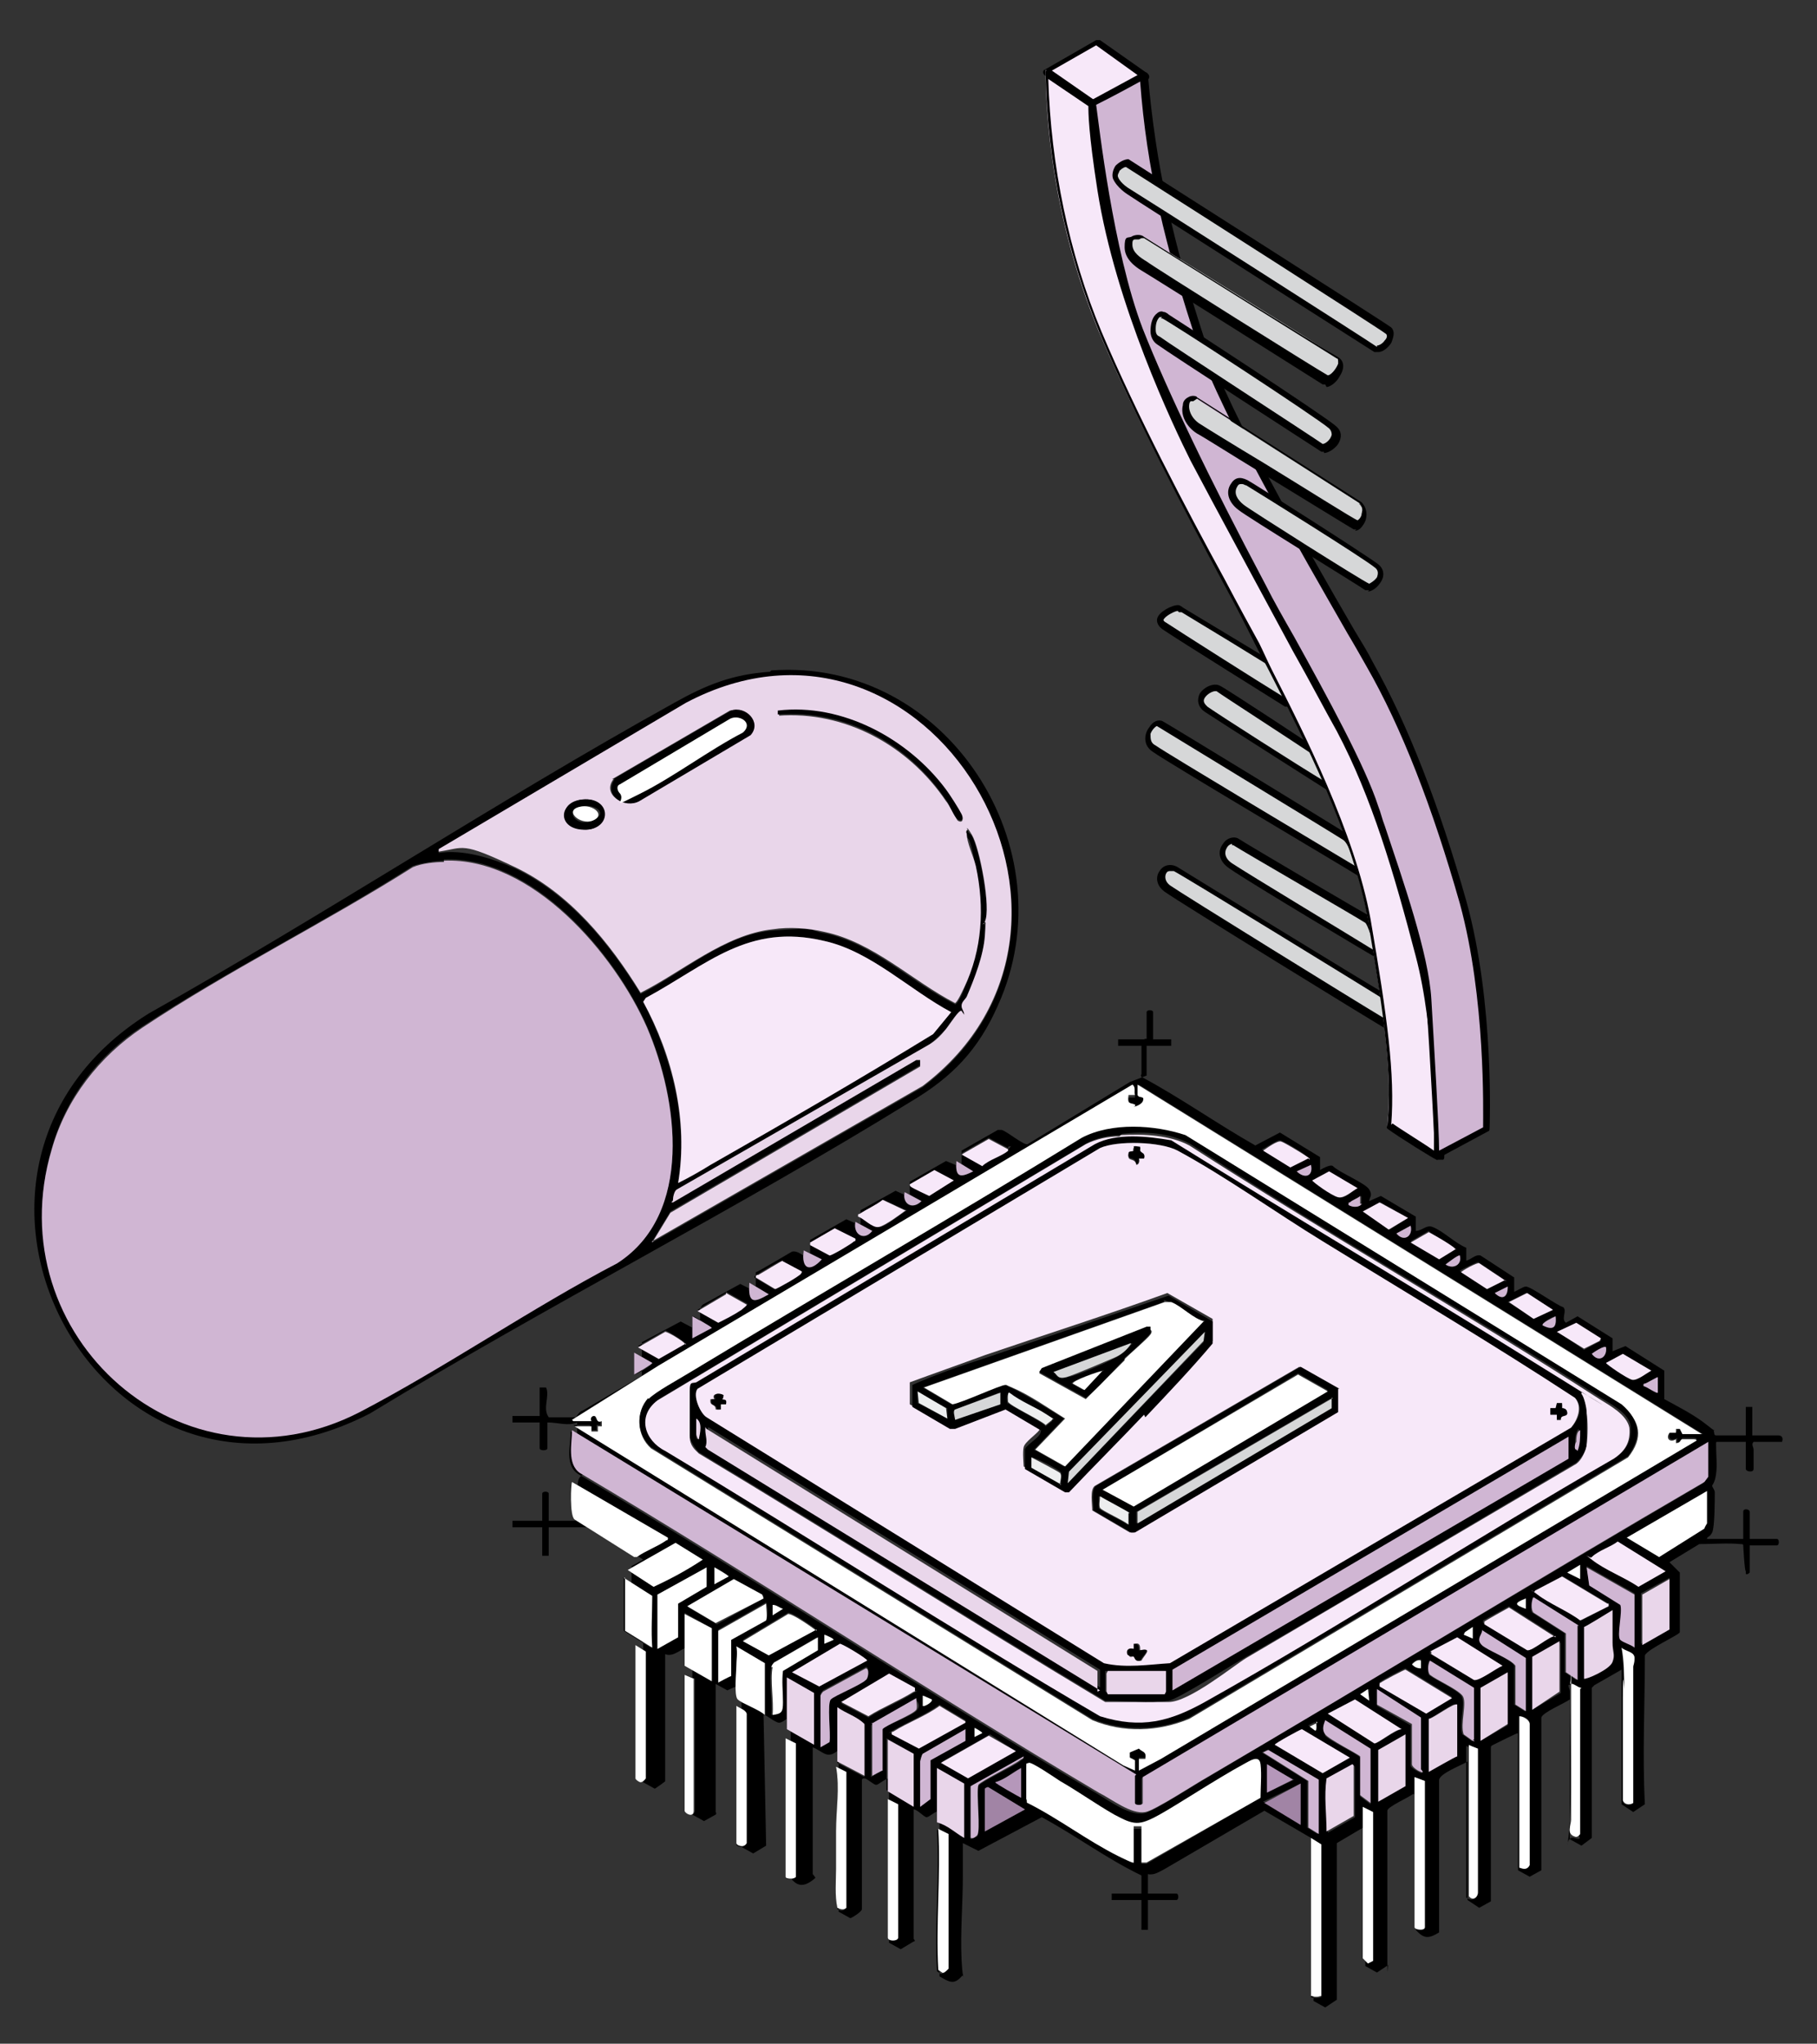 <?xml version="1.0" encoding="UTF-8"?>
<svg id="Capa_1" xmlns="http://www.w3.org/2000/svg" version="1.1" viewBox="0 0 140.4 157.9">
  <rect x="0" y="0" width="140.4" height="157.9" fill="#333333" stroke="none"/>
  <!-- Generator: Adobe Illustrator 29.6.1, SVG Export Plug-In . SVG Version: 2.1.1 Build 9)  -->
  <defs>
    <style>
      .st0 {
        fill: #f7e8f9;
      }

      .st1 {
        fill: #a184a5;
      }

      .st2 {
        fill: #d0b6d3;
      }

      .st3 {
        fill: #fff;
      }

      .st4 {
        fill: #e9d6ea;
      }

      .st5 {
        fill: #edeeef;
      }

      .st6 {
        fill: #b597ba;
      }

      .st7 {
        fill: #d6d7d8;
      }
    </style>
  </defs>
  <g>
    <g>
      <path class="st7" d="M98.8,51.7c-.2-.2-7.5-4.6-7.7-4.7s-2.1.7-1.1,1.4,9.5,6,9.5,6c0,0-.2-2.3-.6-2.7Z"/>
      <path d="M99.4,54.6s0,0-.1,0c-.3-.2-8.5-5.3-9.5-6-.4-.3-.5-.7-.3-1,.3-.5,1.4-1,1.7-.8l.3.2c7.3,4.4,7.5,4.5,7.5,4.6h0c.4.4.6,2.3.7,2.8,0,0,0,.2-.1.2,0,0,0,0-.1,0ZM91,47.2c-.2,0-1,.4-1.1.7,0,0,0,.1.2.2.9.6,7.2,4.6,9,5.7-.1-.9-.3-1.8-.4-2-.1,0-1.1-.7-7.4-4.5h-.2ZM91,47.2s0,0,0,0h0Z"/>
    </g>
    <g>
      <path class="st7" d="M101.9,58.2s-7.1-4.7-7.7-5-2.1.8-1,1.6,9.7,6.2,9.7,6.2c0,0-.8-2.5-1-2.8Z"/>
      <path d="M102.9,61.2s0,0-.1,0c0,0-8.5-5.4-9.7-6.2-.6-.4-.6-1-.4-1.4.3-.5,1.1-.9,1.6-.6.6.3,7.4,4.8,7.7,5,0,0,0,0,0,0,.3.3.9,2.3,1.1,2.9,0,.1,0,.2,0,.3,0,0-.1,0-.2,0ZM93.9,53.4c-.2,0-.6.2-.8.5-.2.3,0,.5.2.7,1,.7,7.1,4.6,9.1,5.8-.3-.9-.6-1.8-.8-2-2.4-1.6-7.2-4.7-7.6-5,0,0,0,0-.1,0Z"/>
    </g>
    <g>
      <path class="st7" d="M104,64.7s-14-8.6-14.4-8.8-1.5,1.2-.4,2,15.9,9.6,15.9,9.6c0,0-.3-2.2-1.1-2.7Z"/>
      <path d="M105.1,67.7s0,0-.1,0c-.6-.4-14.8-8.8-15.9-9.6-.8-.5-.7-1.4-.3-1.9.3-.5.7-.6,1-.5.4.2,14.3,8.7,14.4,8.8,0,0,0,0,0,0,.9.6,1.2,2.7,1.2,2.9,0,0,0,.2-.1.3,0,0,0,0-.1,0ZM89.4,56.1c-.1,0-.4.3-.5.6,0,.4,0,.7.4.9,1,.7,12.9,7.8,15.4,9.3-.2-.7-.5-1.7-.9-2-.6-.4-13.6-8.3-14.4-8.8Z"/>
    </g>
    <g>
      <path class="st7" d="M105.7,71s-9.6-5.6-10.2-6-1.8.9-.4,1.9c1.4,1,11.7,7.1,11.7,7.1,0,0-.6-2.6-1-2.9Z"/>
      <path d="M106.8,74.2s0,0-.1,0c-.4-.2-10.3-6.1-11.7-7.1-.9-.6-.9-1.4-.5-1.9.3-.5.9-.6,1.2-.4.6.4,10.1,6,10.2,6,0,0,0,0,0,0,.5.4,1,2.5,1.1,3.1,0,.1,0,.2,0,.3,0,0,0,0-.2,0ZM95.2,65.2c-.1,0-.3.1-.4.3-.2.3-.2.8.4,1.2,1.2.8,9,5.5,11.1,6.8-.3-1-.6-2-.8-2.2-.6-.4-9.6-5.6-10.2-6,0,0,0,0-.1,0Z"/>
    </g>
    <g>
      <path class="st7" d="M106.8,76.9s-15.1-9.3-15.9-9.7-1.8.7-.7,1.5,17.1,10.6,17.1,10.6c0,0,0-1.9-.5-2.4Z"/>
      <path d="M107.2,79.5s0,0-.1,0c-.7-.4-16-9.8-17.1-10.6-.7-.5-.7-1.2-.4-1.6.3-.5.9-.6,1.4-.3.8.5,15.3,9.4,15.9,9.7,0,0,0,0,0,0,.5.5.5,2.2.5,2.6s0,.2-.1.2c0,0,0,0-.1,0ZM90.5,67.3c-.2,0-.3,0-.4.2-.1.2-.1.6.3.9,1,.7,14.1,8.8,16.6,10.3,0-.7-.1-1.4-.4-1.7-.8-.5-15.1-9.3-15.9-9.7,0,0-.2,0-.3,0Z"/>
    </g>
    <g>
      <polygon class="st0" points="88.5 5.8 84.4 8 80.8 5.5 84.8 3.2 88.5 5.8"/>
      <path d="M84.4,8.3c0,0-.1,0-.1,0l-3.6-2.5c0,0-.1-.1-.1-.2,0,0,0-.2.1-.2l4-2.3c0,0,.2,0,.3,0l3.7,2.6c0,0,.1.1.1.2s0,.2-.1.2l-4.1,2.2s0,0-.1,0ZM81.3,5.6l3.1,2.1,3.5-1.9-3.2-2.3-3.5,2Z"/>
    </g>
    <g>
      <path class="st0" d="M80.8,5.5c0,3,.4,11.1,4.1,20.1,3.8,9,10.1,20.1,12.2,24.2,2,4.1,7.3,13.5,8.6,21.2,1.3,7.7,1.9,12,1.5,15.9.8.6,3.8,2.4,3.8,2.4,0,0,.4-8.9-1.4-15.6-1.8-6.6-3.4-12.3-6.1-17.5-2.8-5.1-8.5-15.6-11.2-20.9-2.7-5.4-6.1-13.6-7.2-20.8-.9-6-.7-6.6-.7-6.6l-3.6-2.5Z"/>
      <path d="M111.1,89.6s0,0-.1,0c-.1,0-3-1.8-3.8-2.4,0,0-.1-.1,0-.2.4-3.9-.2-8.2-1.5-15.9-1.1-6.5-5.1-14.3-7.5-19-.4-.8-.8-1.5-1.1-2.1-.6-1.2-1.5-3-2.6-5-2.9-5.4-6.8-12.8-9.5-19.2-2.6-6.3-4.1-13.3-4.2-20.2,0,0,0-.2.1-.2,0,0,.2,0,.3,0l3.6,2.5c0,0,.1.2.1.3,0,0-.1.8.7,6.5,1.3,8.8,5.8,18.1,7.1,20.7,1.8,3.6,5,9.5,7.9,14.7,1.3,2.4,2.5,4.6,3.4,6.2,2.8,5.2,4.5,11,6.2,17.5,1.7,6.6,1.4,15.5,1.4,15.6,0,0,0,.2-.1.2,0,0,0,0-.1,0ZM107.6,86.8c.7.5,2.5,1.6,3.2,2.1,0-1.9.1-9.3-1.4-15-1.7-6.5-3.4-12.3-6.1-17.4-.9-1.6-2.1-3.9-3.4-6.2-2.8-5.2-6-11.1-7.9-14.7-1.3-2.6-5.8-12-7.2-20.9-.7-4.5-.7-6-.7-6.5l-3.1-2.1c.2,6.7,1.6,13.5,4.1,19.5,2.7,6.4,6.6,13.8,9.5,19.1,1.1,2.1,2.1,3.9,2.7,5,.3.6.6,1.3,1,2.1,2.4,4.7,6.4,12.6,7.6,19.2,1.3,7.6,1.9,12,1.6,15.9Z"/>
    </g>
    <g>
      <path class="st2" d="M111.1,89.3l3.9-2.1s.4-9.6-1.8-17.5c-2.2-7.9-4.7-13.9-7.2-18.4s-10.9-18.6-12.9-24.7c-2.4-7.2-3.9-13.3-4.6-20.9-2.8,1.5-4.1,2.2-4.1,2.2,0,0,1.1,11,3.7,17.5,2.5,6.5,6.9,14.9,9.5,19.8,2.6,4.9,7.3,13,8.7,17,1.4,4.1,3.8,10.9,4.1,14.9.3,4,.7,12.1.7,12.1Z"/>
      <path d="M111.1,89.6s0,0-.1,0c0,0-.1-.1-.1-.2,0,0-.4-8.1-.7-12.1-.2-3.5-2.2-9.2-3.6-13.3-.2-.5-.3-1-.5-1.5-1-3.1-3.9-8.3-6.5-13-.8-1.5-1.6-2.8-2.2-4-4.4-8.3-7.6-15-9.5-19.8-2.5-6.5-3.7-17.5-3.7-17.6,0-.1,0-.2.1-.3,0,0,1.3-.7,4.1-2.2,0,0,.2,0,.2,0s.1.1.1.2c.6,6.9,1.9,12.9,4.5,20.8,1.8,5.3,7.8,15.8,11.4,22,.6,1,1.1,1.8,1.5,2.6,2.7,4.8,5.1,11,7.2,18.4,2.2,7.9,1.8,17.5,1.8,17.6,0,0,0,.2-.1.2l-3.9,2.1s0,0-.1,0ZM84.7,8.1c.2,1.4,1.3,11.3,3.6,17.3,1.9,4.8,5.1,11.5,9.5,19.8.6,1.2,1.4,2.6,2.2,4,2.6,4.7,5.5,10,6.5,13.1.2.5.3,1,.5,1.5,1.4,4.2,3.4,9.9,3.6,13.4.2,3.4.6,10,.6,11.7l3.4-1.8c0-1.2.2-10-1.8-17.3-2.1-7.4-4.5-13.6-7.2-18.3-.4-.7-.9-1.6-1.5-2.6-3.6-6.3-9.7-16.8-11.5-22.1-2.6-7.8-4-13.8-4.5-20.5-2,1.1-3.2,1.7-3.6,1.9Z"/>
    </g>
    <g>
      <path class="st7" d="M87.1,12.6c-.4,0-1.2.5-.9,1.1s1,1.1,1,1.1c0,0,18.8,12,19.1,12.2.5.2,1.5-.9,1.1-1.4s-20.2-13-20.2-13Z"/>
      <path d="M106.4,27.2c0,0-.2,0-.2,0,0,0,0,0,0,0-.3-.2-18.4-11.7-19.1-12.2,0,0-.8-.5-1.1-1.2-.1-.3,0-.7.2-1,.3-.3.7-.5,1-.5,0,0,0,0,0,0,2,1.3,19.8,12.6,20.3,13,.3.3.2.7,0,1.2-.2.3-.6.7-1,.7ZM106.4,26.7c.1,0,.4-.1.6-.4.2-.2.2-.4.1-.5-.5-.4-14.6-9.4-20.1-12.9-.1,0-.3.1-.5.3,0,.1-.2.3-.1.5.2.5.9.9.9.9.2.1,18.4,11.7,19.1,12.2Z"/>
    </g>
    <g>
      <path class="st7" d="M88.3,18.3c-.3-.2-1.1,0-1.1.7s.6,1.2,1.2,1.6,13.6,8.6,14,8.8,1.7-1.2.9-1.8-14.9-9.3-14.9-9.3Z"/>
      <path d="M102.4,29.7c0,0-.2,0-.2,0,0,0-13.3-8.4-14-8.8-.5-.3-1.3-.9-1.3-1.8s.2-.7.5-.8c.3-.2.8-.2,1,0,0,0,0,0,0,0,.6.4,14.1,8.8,15,9.3.5.3.5.9.1,1.5-.2.4-.7.8-1,.8ZM88,18.5c-.1,0-.2,0-.3,0-.2,0-.2.2-.2.4,0,.6.6,1,1.1,1.3.5.4,13.1,8.3,14,8.8.2,0,.6-.4.8-.9,0-.3,0-.4-.1-.4-.8-.5-14.6-9.1-14.9-9.3,0,0-.1,0-.2,0Z"/>
    </g>
    <g>
      <path class="st7" d="M90.1,24.4s-.3-.4-.7,0-.6,1.4,0,1.9,12.4,8.2,12.7,8.3,1.7-.9.8-1.6-12.9-8.6-12.9-8.6Z"/>
      <path d="M102.3,34.9c0,0-.1,0-.2,0,0,0-11.9-7.7-12.7-8.3-.3-.2-.5-.6-.5-1,0-.5.1-1,.4-1.3.2-.2.4-.3.6-.2.2,0,.4.2.4.2.8.5,12,7.8,12.9,8.6.5.4.5.9.2,1.4-.2.3-.7.7-1.1.7ZM89.8,24.5s-.1,0-.2,0c-.2.2-.3.5-.3.9,0,.2,0,.5.3.6.8.6,11.9,7.8,12.6,8.3.2,0,.6-.3.7-.7,0-.1,0-.3-.2-.5-.9-.8-12.7-8.5-12.9-8.5,0,0,0,0,0,0,0,0,0,0-.1,0,0,0,0,0,0,0Z"/>
    </g>
    <g>
      <path class="st7" d="M105.1,38.9l-12.7-8.1s-.6-.2-.8.5.2,1.5,1,1.9,11.6,7.2,12,7.4,1.2-.9.4-1.7Z"/>
      <path d="M104.8,40.9c0,0-.2,0-.2,0-.2-.1-3.1-1.9-7.2-4.4-2.3-1.4-4.5-2.8-4.9-3-.8-.5-1.3-1.4-1.1-2.2,0-.3.2-.5.4-.6.3-.2.7-.1.7,0,0,0,0,0,0,0l12.7,8.1s0,0,0,0c.5.5.5,1.3.1,1.8-.2.3-.4.4-.6.4ZM92.2,31c0,0-.1,0-.2,0,0,0-.1.1-.1.2-.1.5.2,1.2.9,1.6.3.2,2.4,1.5,4.9,3,3.1,1.9,6.9,4.3,7.2,4.4,0,0,.2-.1.3-.4,0-.2.2-.5-.1-.9l-12.6-8.1s0,0,0,0Z"/>
    </g>
    <g>
      <path class="st7" d="M96.4,37.3c-.1,0-.6-.4-1,.2s0,1.2.5,1.7,9.3,5.9,9.8,6.2,1.6-.9.8-1.6-10-6.4-10-6.4Z"/>
      <path d="M105.8,45.6c0,0-.2,0-.3,0-.4-.3-9.2-5.7-9.8-6.2-.8-.6-1-1.4-.6-2,.3-.5.7-.6,1.3-.3,0,0,0,0,0,0,0,0,0,0,0,0,.4.2,9.2,5.8,10.1,6.5.5.4.5,1,.1,1.5-.2.3-.6.6-.9.6ZM95.9,37.4c-.1,0-.2,0-.3.2-.3.5,0,1,.5,1.4.5.4,9.2,5.9,9.7,6.1,0,0,.4-.2.6-.5.1-.3.1-.5-.1-.7-.8-.7-9.5-6.1-10-6.4,0,0,0,0,0,0-.1,0-.2-.1-.3-.1Z"/>
    </g>
  </g>
  <g>
    <path d="M88.2,80.3h2.3v.5h-2.3v2.2s-.1.1,0,.2c3,1.6,5.8,3.6,8.8,5.3l1.9-1,3.1,1.9v1c0,0,.8-.5,1-.3.5.5,2.5,1.3,2.8,1.8s0,.6,0,.9l.9-.4,2.7,1.6v1.1c.5,0,.8-.5,1.3-.3.8.3,1.8,1.3,2.6,1.6v1c.4-.1.7-.5,1.1-.4l2.6,1.7v1.1c.1,0,.7-.4.9-.4.4,0,2.3,1.4,2.9,1.6.3.3-.2.9.2,1.2l.9-.5,2.7,1.7v1c0,0,1-.4,1-.4l3,1.9v2.2c1.1.6,2.3,1.2,3.3,2s.4.2.5.4,0,.4.2.4h2.3v-2.2h.5v2.2h2c.3,0,.4.2.3.5h-2.2c-.2.2,0,.4,0,.6s0,1.2,0,1.5-.6.2-.6,0v-2.1h-2.2c-.1,0-.1,0-.1.2,0,.8.1,1.6,0,2.3s-.3.8-.3.9c0,.1.2.3.2.5,0,.6,0,2.7-.2,3.1s-.4.3-.4.5h2.8v-2.1c0-.3.5-.2.5,0v2.1h2.1c.2,0,.2.5,0,.5h-2.1v2.1c0,0-.2.2-.3.1v-.2c-.1,0-.2-2-.2-2,0-.1-.1-.1-.2-.1-.9-.1-2.3,0-3.2,0l-2.3,1.4.8.8v4.6c0,.2-2.5,1.3-2.7,1.8,0,3.8-.2,7.7,0,11.5l-.9.6-.9-.6v-10.4l-2.1,1.2-.2.2v11.6c0,0-.8.6-.8.6l-.9-.5v-10.8c-.4.3-2.1,1-2.2,1.4v11.8s-.9.5-.9.5l-.9-.5v-10s0-.6,0-.6c-.1,0-1.7.8-1.9.9s-.2.1-.2.3v11.8c0,0-.9.5-.9.5l-.9-.6v-10.7c-.5.3-2.1.9-2.2,1.4v11.8c-.8.5-1.2.5-1.8-.2v-10.4c0,0-.2-.1-.2-.1-.4.3-2,1-2,1.3,0,1.4,0,2.8,0,4.2,0,2.3,0,4.8,0,7.1s0,.4.1.6l-.9.6-.9-.5v-10.8l-2.2,1.3v12.1c0,0-.9.6-.9.6l-.9-.5v-11.8s-.2-.8-.2-.8l-3.6-2.1-7.7,4.5c-.4.2-.8.5-1.3.4v1.5h2.2c.2,0,.2.5,0,.5h-2.2v2.3h-.5v-2.3h-2.3v-.5h2.3v-1.4c-2.7-1.3-5.1-3.1-7.7-4.5l-4.9,2.6-1.2-.6c0,.8,0,1.7,0,2.5,0,2.2-.2,4.4-.1,6.5s.3,1,0,1.3c-.6.7-1,.4-1.7,0v-12.8c-.3,0-.8.5-1,.5s-.7-.6-1-.6v10s.2.2,0,.2l-1,.6-.9-.5v-12.7c-.3,0-.8.5-1,.5s-.7-.5-.9-.5-.1,0-.2.1v10c0,.2-.8.7-.9.7l-.9-.5v-12.2c0,0,0-.3,0-.3-.9.8-1.2.1-2-.2v9.8c0,0,.2.2.2.3-.7.6-1.3.8-1.9,0v-12.4c-.3,0-.6.4-.9.4s-1.1-.7-1.2-.6l.2,10.1-1,.6-.9-.5v-12.6l-1.1.5-.9-.5v9.9s.1.1,0,.2l-.9.5-.9-.5v-13.1c-.7.1-1.4,1-2.1.7v9.8c.1,0-.8.6-.8.6l-.9-.5v-11c0-.3-.7-.4-.9-.7s0-1.3,0-1.8c0-1,0-2.1,0-3.2l.9-.5-3.8-2.5c-.1,0-.2,0-.2,0h-3.3v2.2h-.5v-2.2h-2.3v-.5s2.3,0,2.3,0v-2.1c0-.2.5-.2.5,0v2.1c0,0,.2,0,.2,0h2.5c-.6-.7-.6-1.6-.5-2.4s0-.9.6-1.3c-.1-.1-.6-.7-.6-.8v-3.1c-.7.3-1.5,0-2.3,0v2c0,.2-.6.2-.6,0v-2h-2.1v-.5c-.1,0,2.1,0,2.1,0v-2.2h.5c.3.7-.3,1.6.2,2.3h2.1c0,0,.3-.5.5-.5l4.6-2.7v-2.6s3-1.6,3-1.6l1.5.8v-1.8s.1-.2.2-.3l2.9-1.6,1.2.6v-1.5c.1,0,2.8-1.6,2.8-1.6.5-.1.9.4,1.4.6v-1.5l2.8-1.6,1.1.5v-1.2c0,0,2.7-1.5,2.7-1.5l1.1.5v-1.2s2.8-1.6,2.8-1.6l1.2.5v-1.3s2.8-1.6,2.8-1.6c0,0,.2,0,.3,0,.4.1,1.7,1.2,2,1.1l7.9-4.8,1.3-.5v-2.3h-2.2v-.5c-.1,0,2,0,2,0,0,0,.2-.1.2,0v-2.1c0-.2.5-.2.5,0v2.2ZM44.2,109.7h1.4c0-.2,0-.4.2-.4.3,0,.1.6.6.4v.4s-.3,0-.3,0v.4s-.5,0-.5,0v-.4s-1.3,0-1.3,0l42.4,26.2.9.4v-.8c0,0-.4-.2-.4-.2v-.4c0,0,.8-.3.8-.3.2.3.6.2.5.8h-.5s0,.9,0,.9l1.7-.9,41.4-24.6c0-.1-.2-.1-.3-.1-.2,0-.7,0-.8,0s0,.4-.4.3v-.3c-.5.3-.8,0-.5-.5h.5c0,0,0-.2,0-.2h.3s.2.4.2.4h1.5l-43.6-27v.8c0,.2.5,0,.3.5s-.5.4-.7.4,0-.2,0-.2c-.3-.1-.5,0-.4-.5h.5c0-.4,0-.8-.2-1l-36.6,21.7-6.7,4.2ZM77.9,88.7l-1.5-.8-2.1,1.2,1.6.9c.5-.4,1.6-.8,2-1.2s.1-.2,0-.2ZM101.1,89.5c0,0-.2-.2-.3-.3-.2-.2-1.7-1.1-1.9-1.1-.3,0-1.1.6-1.4.7l2.1,1.3,1.4-.7ZM75.2,90.5l-1.3-.8c-.1,1.3.3,1.3,1.3.8ZM101.3,90l-1.1.5c.6.6,1.3.3,1.1-.5ZM70.3,91.5c0,.1,0,.2.1.2s1.3.7,1.4.7l1.9-1.2-1.5-.8-1.9,1.1ZM102.7,90.5l-1.3.7c0,.1,1.8,1.2,2,1.3.5.2,1.1-.5,1.5-.7l-2.2-1.3ZM69.9,92.1c-.2,1,.6,1.4,1.3.7l-1.3-.7ZM105.2,93c0,0,0-.5,0-.6-.2.2-.6.3-.8.5s-.2,0-.1.2c.3.2.8.1,1-.1ZM70,93.5l-1.7-.8c-.6.4-1.2.7-1.8,1.1s-.2,0-.1.2c.4,0,1.2.8,1.6.8s1.6-1,2.1-1.3ZM108.8,94.1l-2.1-1.2-1.3.7,2,1.4,1.4-.9ZM67.4,95.1l-1.3-.7c-.2,1,.6,1.4,1.3.7ZM107.9,95.3c.5.7,1.3.2,1.1-.6l-1.1.6ZM66.1,95.7l-1.6-.8-1.9,1.1v.2c0,0,1.5.8,1.5.8.2,0,1.7-.9,1.9-1.1s.2,0,.1-.2ZM112.5,96.5c0-.1-2-1.2-2.1-1.4l-1.4.8,2.2,1.3,1.3-.8ZM63.5,97.3l-1.4-.7c-.2,1.4.5,1.7,1.4.7ZM112.8,97c0,0-1.1.6-1.1.7.6.4,1.3,0,1.1-.7ZM60.4,97.4c-.1,0-1.7.9-1.9,1.1s-.2,0-.2.2l1.5.9c.1,0,1.9-1.1,2-1.2s.1,0,0-.2l-1.5-.8ZM116.3,98.9l-2.1-1.4c0,0-1.4.6-1.4.7l2,1.3,1.4-.7ZM59.4,100l-1.5-.9c-.1,1.6.3,1.6,1.5.9ZM116.5,99.4l-1,.5c.6.6,1.1.3,1-.5ZM56.1,99.9l-2.2,1.3,1.6.9c.6-.3,1.2-.6,1.8-1s.5-.3.4-.4l-1.6-.9ZM120,101.2l-2.1-1.3-1.4.7,2,1.2,1.5-.7ZM53.5,101.7v1.7l1.5-.8c0,0-1.4-1-1.5-.9ZM120.2,101.7c-.2,0-1.1.5-1,.7.7.4,1.1.2,1-.7ZM123.7,103.4l-1.9-1.2-1.4.7,2,1.4,1.3-.7v-.2ZM53,103.8c-.2-.2-1.4-1-1.6-1l-2.1,1.2,1.6.9,2.1-1.2ZM124.1,104.1c-.1-.1-1,.4-1.1.5.5.6,1.2.2,1.1-.5ZM49,104.5v1.7c.2,0,1.5-.8,1.4-.9l-1.4-.8ZM125.4,104.6l-1.3.7c0,.1,1.9,1.2,2,1.3.4.1,1.1-.5,1.5-.7l-2.2-1.3ZM128.1,106.4c0,0-.8.4-1,.5s-.2,0-.1.2c.2,0,1,.6,1.1.5v-1.2ZM87.7,137.2l-43.6-26.6c0,1.1-.5,2.6.6,3.3,13.5,8,26.6,16.7,40.1,24.7,1,.6,2.5,1.7,3.6,1.5.7-.1,3.9-2.2,4.8-2.7,12.8-7.6,25.6-15.3,38.4-22.8,0,0,.3-.4.3-.4v-2.7l-43.7,25.9v2c0,.2-.6.2-.6,0v-2.1ZM51.6,118.8l-7.4-4.3c-.2.1-.2,2.5.2,2.9l4.6,2.9h.2c.7-.5,1.6-.8,2.3-1.3s.2,0,.1-.2ZM131.9,115.2l-6.2,3.6,2.5,1.5,3.5-2.2c0,0,.2-.4.2-.4v-2.5ZM125,119.1c-.6.5-1.5.7-2,1.2s-.1,0,0,.2c1,.8,2.6,1.4,3.6,2.1l2.1-1.2-3.7-2.3ZM52.2,119.2l-3.7,2.1,2,1.3c1.3-.6,2.6-1.3,3.8-2.1l-2.1-1.3ZM122.1,120.9l-1,.6,1,.5v-1.1ZM126.3,123.1l-3.7-2.1.2,1.4,2.4,1.5c.2.5-.2,2.5,0,2.7s.8.4,1.1.6v-4.2ZM54.6,121.1l-3.8,2.1v4.2l1.6-1v-2.6s2.2-1.3,2.2-1.3v-1.5ZM56.3,121.8c0,0-1-.8-1.1-.7v1.3s1.1-.6,1.1-.6ZM124.3,123.9l-3.5-2.1-2.1,1.1c0,.2,0,.2.2.3.8.7,2.4,1.3,3.3,2l2.1-1.1v-.2ZM48.2,121.9v4.1l2.1,1.3c0-1.3,0-2.7,0-4l-2.2-1.4ZM59,123.5v-.2c-.1,0-2.2-1.2-2.2-1.2l-3.6,2.1,2.2,1.3,3.6-2ZM129,125.9v-4l-2.2,1.2v3.9l2.2-1.2ZM117.9,124.3v-.8c-1,.3-.8.5,0,.8ZM121.9,125.6l-3.5-2.2c0,.3-.2,1,0,1.2l2.5,1.6v3c0,0,.9.6.9.6v-4.2ZM55.5,126v3.9l.9-.5v-2.8c.1,0,2.8-1.5,2.8-1.5.2-.2.1-1,0-1.3l-3.7,2.1ZM60.5,124.3c-.3,0-.5-.4-.8-.3v.8s.8-.5.8-.5ZM120.2,126.4l-3.6-2.3-2,1.1v.2c.1,0,3.4,2,3.4,2,.4,0,1.7-1,2.2-1.1ZM122.4,129.7c0,0,2.1-1.1,2.2-1.3.3-.5,0-1,0-1.5,0-.8,0-1.7,0-2.5l-2.1,1.3v4ZM55,125.8l-2.1-1.2v4l2.1,1.2v-4.1ZM63.1,125.9c-.4-.3-1.8-1.3-2.2-1.3l-3.5,2.1,2,1.1,3.7-2ZM113.8,126.6v-.9s-.6.4-.6.4v.2c0,0,.6.3.6.3ZM117.9,132.2v-4.1l-3.3-2.1c-.2,0-.1,0-.1.1,0,.2,0,.8,0,1,.4.4,2.3,1.1,2.5,1.6v3s.8.5.8.5ZM64.4,126.7c0,0-.6-.5-.7-.4v.7s.7-.3.7-.3ZM59.6,128.8c-.2,1.1.1,2.6,0,3.7.7-.1.8-.4.8-1s0-1.6,0-2.4l2.7-1.6v-1s-3.2,1.9-3.2,1.9c-.1,0-.2.3-.3.4ZM110.5,127.6v.2c.1,0,3.4,2,3.4,2,.4,0,1.7-.9,2.2-1.1l-3.5-2.2-2.1,1.1ZM118.4,132.1l2.2-1.3v-3.9l-2.2,1.2v4.1ZM67,128.3c0-.1-1.9-1.3-2.1-1.3l-3.7,2.2,2.1,1.1,3.7-2ZM49.1,127.1v10.3c0,0,.3.3.4.3.1,0,.4-.2.4-.3v-9.8l-.8-.5ZM59.1,132.5v-4l-2.2-1.3c.1.5,0,1,0,1.5s0,2.4.1,2.6c.3.3,1.7.8,2.1,1.2ZM126.2,139.3c0-3.5,0-7,0-10.5,0-.2.1-.5.1-.7,0-.5-.7-.5-1-.8.1,1.1.2,2.1.2,3.2,0,.2-.1.4-.1.6,0,2.7,0,5.3,0,8,0,.4.5.4.8.2ZM109.8,128.2c-.3,0-.5.2-.7.3.2.2.4.4.7.3v-.7ZM113.8,134.4c0-1.3,0-2.6,0-4l-3.4-2.1c0,.3-.1.9,0,1.1.5.4,2.1,1.1,2.5,1.6s-.2,2.2.1,3l.7.5c.3,0,0-.1,0-.1ZM63.4,131v3.9l.7-.4c.1-.7-.2-2.8.1-3.3s2.2-1.1,2.7-1.5c.2,0,.3-1,0-.9l-3.3,1.8c0,0-.2.2-.2.3ZM106.6,130.2l3.6,2.1,2-1.2-3.6-2.2c-.1,0-1.8.9-1.9,1s-.1,0-.1.2ZM114.4,134.5l2.1-1.2v-4l-2.1,1.2v4ZM52.9,129.4v10.5c0,.2.7.6.8,0v-10.2c0,0-.8-.3-.8-.3ZM70.7,130.5l-2-1.1-3.7,2.2,2.1,1.1c1.1-.7,2.4-1.2,3.5-1.9s.2,0,.1-.2ZM62.9,130.8l-2.1-1.2v4l2.1,1.2v-4.1ZM122.1,130.5c-.3,0-.6-.5-.9-.3,0,.2.1.3.1.5,0,3.2.2,6.8,0,10s-.4,1.1.3,1.3.4-.1.4-.2v-11.2ZM105.8,131.4v-.9s-.7.4-.7.4l.7.4ZM109.8,136.7c0-1.3,0-2.6,0-3.9l-3.4-2.2v1.2s2.6,1.5,2.6,1.5v3.1c0,.2.6.5.8.6.3,0,0-.2,0-.2ZM72,131.3l-.6-.3v.8c0,0,.7-.3.6-.5ZM67.3,133.2v4.1l.7-.4v-3.2c.4-.4,2.4-1.1,2.8-1.5s.1-.7,0-.9l-3.5,2ZM108.3,133.6l-3.6-2.3-2.1,1.1,3.6,2.3c.3,0,1.6-1,2.1-1.1ZM74.6,132.9l-2-1.2c-1.1.8-2.4,1.3-3.6,2s-.2,0-.1.2l2.1,1.1,3.6-2v-.2ZM110.4,132.8v4.1l2-1.2v-4c0-.2-1.7,1-2,1.1ZM56.9,131.8v10.7c0,.2.6.3.7,0v-10c0-.3-.5-.5-.7-.6ZM66.8,137.2v-3.9c-.6-.6-1.4-.9-2.1-1.3v4.2l2.1,1.1ZM117.4,144.3c.3,0,.6.2.8-.2v-10.9c0-.4-.4-.6-.8-.6v11.7ZM101.7,133l-.6.3.4.3c.3,0,.1-.5.1-.7ZM105.9,139.3v-4.1l-3.5-2.2c0,.3-.1.9,0,1.1.3.4,2.5,1.4,2.7,1.7v3s.8.6.8.6ZM75.9,133.9c0,0-.5-.5-.6-.4v.7s.6-.3.6-.3ZM71.1,139.6l.8-.6v-3c0,0,2.7-1.5,2.7-1.5v-.9s-3.3,1.9-3.3,1.9c0,0-.2.5-.2.6v3.5ZM104.3,135.8l-3.7-2.2c-.1,0-2.1,1.1-2.1,1.2l3.7,2.2,2.1-1.2ZM106.5,139.2l2.1-1.2v-4l-2.1,1.2v4ZM78.5,135.3l-2-1.3-3.7,2.1,2.1,1.2,3.6-2.1ZM61.5,145v-10.3l-.8-.4v10.7c0,.3.7.2.8,0ZM70.6,135.5l-2.1-1.2v4l2.1,1.2v-4.1ZM114.2,135.2l-.9-.3v11.7c.5.4.8,0,.9-.3v-11ZM101.9,137.5l-4-2.3-.4.2,3.5,2.2v3.6c0,0,.8.5.8.5v-4.2ZM75,142.1c.1,0,.4-.2.5-.2.3-.3,0-3.3.1-3.9.1-.3,2.7-1.5,3.2-1.9s.3-.2.3-.3l-4.1,2.3v4.1ZM87.6,143.9v-2.6h.6c0-.1,0,2.7,0,2.7h.4s8.8-5.1,8.8-5.1c0-.8.1-1.8,0-2.6s-.8-.2-1.3,0c-2.2,1.2-4.3,2.8-6.5,3.9s-2,.7-3.5,0c-1.4-.8-2.8-1.8-4.2-2.6s-2.3-1.4-2.4-1.4-.2.3-.2.4c0,.5,0,1.9,0,2.4s0,.2.1.3c2.4,1.2,4.6,2.9,7,4.1.2,0,1.1.6,1.2.5ZM97.9,136.3v2.2l2.1-1-2.1-1.1ZM104.6,136.4l-2,1.1c-.2,1.3,0,2.7,0,4.1l2.1-1.2v-3.9ZM65.4,137l-.8-.4c.3,1.7,0,3.3,0,5s0,1.9,0,2.9,0,2,.1,3c.2.1.4.2.6,0v-10.4ZM74.5,137.8l-2.1-1.2v4.2c.8.2,1.4.8,2.1,1.2v-4.2ZM78.9,138.9v-2.3c-.7.3-1.2.9-2,1.1,0,0,1.8,1.1,2,1.2ZM110.1,137.6l-.8-.3v11.6c0,.2.8.3.8,0v-11.3ZM100.5,141v-3.2l-2.9,1.4,2.9,1.7ZM76.1,138.2v3.3l3.1-1.7-2.8-1.7c-.1,0-.3,0-.3.1ZM69.4,139.4l-.8-.4v10.7c0,.3.8.3.8,0v-10.3ZM106.1,140l-.8-.4c.1,3.9,0,7.8,0,11.7l.4.4.4-.2v-11.5ZM73.2,152.2v-10.4s-.7-.5-.8-.4c.2,3.6-.2,7.3,0,10.9l.3.2c.1,0,.4-.1.4-.2ZM102.1,154.2v-11.6l-.8-.5v12.2c.3.1.5.1.8,0Z"/>
    <path class="st3" d="M44.2,109.7l6.7-4.2,36.6-21.7c.3.2.1.6.2.8h-.5c-.1.7.1.6.4.7s0,.2,0,.2c.2,0,.6-.2.7-.4.2-.5-.3-.2-.4-.5v-.8c0,0,43.6,27,43.6,27h-1.5l-.2-.4h-.3s0,.3,0,.3h-.5c-.3.4,0,.8.5.5v.3c.4,0,.3-.3.5-.3s.7,0,.8,0,.3,0,.3.1l-41.4,24.6-1.7.9v-.9s.5,0,.5,0c.1-.6-.2-.5-.5-.8l-.7.3v.4c0,0,.4.2.4.2v.8c0,0-.9-.4-.9-.4l-42.4-26.2h1.3s0,.4,0,.4h.5s0-.4,0-.4h.3s0-.4,0-.4c-.5.2-.3-.4-.6-.4-.2,0-.3.2-.2.4h-1.4ZM50.1,108.1c-1,1.1-.9,2.8.2,3.8l34.1,21c2.4,1,5.1.9,7.5-.1l33.9-20.2c1.2-1.5,1-2.8-.5-4l-33.7-20.8c-2.4-.8-5.7-1-8,.2-10,6.2-20.3,12-30.4,18.2-.8.5-2.5,1.4-3.1,2Z"/>
    <path class="st2" d="M87.7,137.2v2.1c0,.2.6.2.6,0v-2l43.7-25.9v2.7s-.3.4-.3.4c-12.9,7.5-25.6,15.3-38.4,22.8-.9.5-4.1,2.6-4.8,2.7-1.1.2-2.6-1-3.6-1.5-13.5-8-26.6-16.7-40.1-24.7-1-.7-.6-2.3-.6-3.3l43.6,26.6Z"/>
    <path class="st3" d="M87.6,143.9c0,.1-1-.4-1.2-.5-2.4-1.2-4.6-2.9-7-4.1-.1,0,0-.2-.1-.3,0-.5,0-1.9,0-2.4s0-.3.2-.4,2.1,1.2,2.4,1.4c1.4.8,2.8,1.8,4.2,2.6,1.5.8,1.9.9,3.5,0s4.3-2.7,6.5-3.9c.4-.2,1.2-.8,1.3,0s0,1.8,0,2.6l-8.8,5h-.4s0-2.8,0-2.8h-.6v2.8Z"/>
    <path class="st3" d="M51.6,118.8c0,.2,0,.2-.1.2-.7.5-1.6.8-2.3,1.3h-.2s-4.6-2.9-4.6-2.9c-.4-.3-.3-2.8-.2-2.9l7.4,4.3Z"/>
    <path class="st3" d="M131.9,115.2v2.5s-.2.3-.2.4l-3.5,2.2-2.5-1.5,6.2-3.6Z"/>
    <polygon class="st3" points="54.6 121.1 54.6 122.6 52.4 123.9 52.4 126.5 50.8 127.4 50.8 123.2 54.6 121.1"/>
    <path class="st0" d="M125,119.1l3.7,2.3-2.1,1.2c-1-.7-2.6-1.3-3.6-2.1s-.1,0,0-.2c.5-.5,1.5-.8,2-1.2Z"/>
    <path class="st3" d="M52.2,119.2l2.1,1.3c-1.2.8-2.5,1.5-3.8,2.1l-2-1.3,3.7-2.1Z"/>
    <polygon class="st3" points="59 123.5 55.3 125.4 53.1 124.1 56.7 122 58.9 123.2 59 123.5"/>
    <path class="st3" d="M102.1,154.2c-.3.1-.5.1-.8,0v-12.2l.8.5v11.6Z"/>
    <path class="st3" d="M106.1,140v11.5l-.4.2-.4-.4c0-3.9,0-7.8,0-11.7l.8.4Z"/>
    <path class="st0" d="M104.3,135.8l-2.1,1.2-3.7-2.2c0-.1,2-1.2,2.1-1.2l3.7,2.2Z"/>
    <path class="st0" d="M124.3,123.9v.2c0,0-2.2,1.1-2.2,1.1-.9-.7-2.4-1.3-3.3-2s-.2,0-.2-.3l2.1-1.1,3.5,2.1Z"/>
    <path class="st3" d="M126.2,139.3c-.3.2-.7.1-.8-.2,0-2.7,0-5.3,0-8s.1-.4.1-.6c0-1.1,0-2.2-.2-3.2.3.3,1,.3,1,.8s-.1.5-.1.7c0,3.5,0,7,0,10.5Z"/>
    <path class="st0" d="M106.6,130.2c0-.1,0-.2.1-.2.1-.1,1.8-1,1.9-1l3.6,2.2-2,1.2-3.6-2.1Z"/>
    <path class="st3" d="M110.1,137.6v11.3c0,.3-.8.2-.8,0v-11.6l.8.3Z"/>
    <path class="st3" d="M114.2,135.2v11c0,.4-.4.7-.7.3v-11.7c-.1,0,.7.3.7.3Z"/>
    <path class="st0" d="M67,128.3l-3.7,2-2.1-1.1,3.7-2.2c.2,0,2.2,1.2,2.1,1.3Z"/>
    <path class="st0" d="M110.5,127.6l2.1-1.1,3.5,2.2c-.5.2-1.8,1.2-2.2,1.1l-3.3-2v-.2Z"/>
    <path class="st0" d="M108.3,133.6c-.5,0-1.8,1.1-2.1,1.1l-3.6-2.3,2.1-1.1,3.6,2.3Z"/>
    <path class="st3" d="M117.4,144.3v-11.7c.3,0,.8.3.8.6v10.9c-.2.4-.5.3-.8.2Z"/>
    <path class="st0" d="M74.6,132.9v.2c0,0-3.6,2-3.6,2l-2.1-1.1c0-.2,0-.2.1-.2,1.1-.7,2.5-1.2,3.6-2l2,1.2Z"/>
    <path class="st0" d="M120.2,126.4c-.5,0-1.8,1.2-2.2,1.1l-3.3-2v-.2c-.1,0,1.9-1.1,1.9-1.1l3.6,2.3Z"/>
    <path class="st3" d="M63.1,125.9l-3.7,2-2-1.1,3.5-2.1c.4,0,1.8,1,2.2,1.3Z"/>
    <path class="st3" d="M122.1,130.5v11.2c0,0-.2.3-.4.2-.7-.2-.3-.9-.3-1.3,0-3.2,0-6.8,0-10s0-.3-.1-.5c.3-.1.6.3.9.3Z"/>
    <path class="st0" d="M70.7,130.5c0,.2,0,.2-.1.2-1.1.7-2.4,1.2-3.5,1.9l-2.1-1.1,3.7-2.2,2,1.1Z"/>
    <polygon class="st0" points="78.5 135.3 74.8 137.4 72.7 136.2 76.4 134.1 78.5 135.3"/>
    <path class="st3" d="M59.1,132.5c-.4-.4-1.8-.9-2.1-1.2s-.1-2.2-.1-2.6.1-1,0-1.5l2.2,1.3v4Z"/>
    <polygon class="st4" points="118.4 132.1 118.4 128 120.5 126.8 120.5 130.7 118.4 132.1"/>
    <path class="st4" d="M122.4,129.7v-4c.1,0,2.2-1.3,2.2-1.3,0,.8,0,1.7,0,2.5s.2.9,0,1.5-2.1,1.4-2.2,1.3Z"/>
    <polygon class="st4" points="129 125.9 126.9 127.1 126.9 123.2 129 122 129 125.9"/>
    <path class="st3" d="M48.2,121.9l2.2,1.4c0,1.3-.1,2.7,0,4l-2.1-1.3v-4.1Z"/>
    <path class="st4" d="M110.4,132.8c.3,0,2-1.3,2.2-1.1v4c-.1,0-2.2,1.2-2.2,1.2v-4.1Z"/>
    <path class="st4" d="M74.5,137.8v4.2c-.7-.4-1.3-1-2.1-1.2v-4.2l2.1,1.2Z"/>
    <path class="st4" d="M66.8,137.2l-2.1-1.1v-4.2c.7.5,1.5.7,2.1,1.3v3.9Z"/>
    <path class="st3" d="M61.5,145c-.1.2-.8.2-.8,0v-10.7l.8.4v10.3Z"/>
    <path class="st4" d="M104.6,136.4v3.9l-2.1,1.2c0-1.4-.2-2.7,0-4.1l2-1.1Z"/>
    <path class="st3" d="M69.4,139.4v10.3c0,.3-.8.3-.8,0v-10.7l.8.4Z"/>
    <polygon class="st4" points="106.5 139.2 106.5 135.2 108.6 134 108.6 138 106.5 139.2"/>
    <polygon class="st4" points="114.4 134.5 114.4 130.4 116.5 129.2 116.5 133.2 114.4 134.5"/>
    <polygon class="st3" points="55 125.8 55 129.9 52.9 128.7 52.9 124.7 55 125.8"/>
    <path class="st3" d="M56.9,131.8c.3.2.7.3.8.6v10c-.2.4-.8.2-.8,0v-10.7Z"/>
    <polygon class="st4" points="62.9 130.8 62.9 134.8 60.8 133.6 60.8 129.6 62.9 130.8"/>
    <path class="st3" d="M52.9,129.4l.7.3v10.2c0,.6-.7.2-.7,0v-10.5Z"/>
    <polygon class="st4" points="70.6 135.5 70.6 139.6 68.6 138.4 68.6 134.4 70.6 135.5"/>
    <path class="st3" d="M73.2,152.2c0,0-.3.3-.4.2l-.3-.2c-.2-3.6.2-7.3,0-10.9,0,0,.8.4.8.4v10.4Z"/>
    <path class="st3" d="M49.1,127.1l.8.5v9.8s-.2.3-.4.3c-.1,0-.4-.2-.4-.3v-10.3Z"/>
    <path class="st2" d="M126.3,123.1v4.2c-.2-.2-.9-.4-1.1-.6-.3-.3.2-2.2,0-2.7l-2.4-1.5-.2-1.4,3.7,2.1Z"/>
    <path class="st3" d="M65.4,137v10.4c-.2.2-.5.1-.7,0-.2-1-.1-2-.1-3s0-1.9,0-2.9c0-1.7.3-3.3,0-5l.8.4Z"/>
    <path class="st3" d="M55.5,126l3.7-2.1c0,.3.1,1.1,0,1.3l-2.7,1.5v2.8c-.1,0-1,.5-1,.5v-3.9Z"/>
    <path class="st2" d="M121.9,125.6v4.2l-.9-.6v-3c0,0-2.5-1.6-2.5-1.6-.2-.2-.2-.9,0-1.2l3.5,2.2Z"/>
    <path class="st2" d="M105.9,139.3l-.8-.6v-3c-.2-.2-2.4-1.3-2.7-1.7s-.1-.8,0-1.1l3.5,2.2v4.1Z"/>
    <path class="st2" d="M117.9,132.2l-.8-.5v-3c-.3-.5-2.2-1.2-2.6-1.6s-.1-.7,0-1,0-.2.1-.1l3.3,2.1v4.1Z"/>
    <path class="st2" d="M109.8,136.7s.3.3,0,.2-.7-.4-.7-.6v-3.1s-2.7-1.5-2.7-1.5v-1.2s3.4,2.2,3.4,2.2c0,1.3,0,2.6,0,3.9Z"/>
    <path class="st2" d="M113.8,134.4s.3.2,0,.1l-.7-.5c-.3-.8.3-2.5-.1-3s-2-1.2-2.5-1.6c-.2-.2-.2-.8,0-1.1l3.4,2.1c0,1.3,0,2.6,0,4Z"/>
    <path class="st3" d="M59.6,128.8c0-.1.2-.4.3-.4l3.3-1.9v1s-2.7,1.6-2.7,1.6c-.1.8,0,1.6,0,2.4s-.1.9-.8,1c.1-1.1-.2-2.7,0-3.7Z"/>
    <path class="st2" d="M67.3,133.2l3.5-2c0,.3.1.7,0,.9-.3.4-2.4,1.2-2.6,1.5v3.2c-.1,0-.8.4-.8.4v-4.1Z"/>
    <path class="st1" d="M76.1,138.2c0,0,.2-.2.3-.1l2.8,1.7-3.1,1.7v-3.3Z"/>
    <path class="st2" d="M71.1,139.6v-3.5c0,0,.1-.5.2-.6l3.3-1.9v.9s-2.7,1.5-2.7,1.5v3c0,0-.8.6-.8.6Z"/>
    <path class="st2" d="M63.4,131c0,0,.1-.2.2-.3l3.3-1.8c.3,0,.2.8,0,.9-.4.4-2.4,1.2-2.7,1.5s0,2.6-.1,3.3l-.7.4v-3.9Z"/>
    <polygon class="st2" points="101.9 137.5 101.9 141.7 101.1 141.2 101.1 137.6 97.6 135.4 98 135.2 101.9 137.5"/>
    <polygon class="st1" points="100.5 141 97.7 139.3 100.5 137.8 100.5 141"/>
    <path class="st0" d="M56.1,99.9l1.6.9c0,.1-.3.3-.4.4-.6.4-1.2.7-1.8,1l-1.6-.9,2.2-1.3Z"/>
    <path class="st0" d="M60.4,97.4l1.5.8c.1.1.1,0,0,.2s-1.9,1.2-2,1.2l-1.5-.9c0-.1,0-.2.2-.2.2-.1,1.8-1.1,1.9-1.1Z"/>
    <path class="st0" d="M53,103.8l-2.1,1.2-1.6-.9,2.1-1.2c.2,0,1.4.7,1.6,1Z"/>
    <path class="st0" d="M77.9,88.7s0,.1,0,.2c-.4.4-1.5.7-2,1.2l-1.6-.9,2.1-1.2,1.5.8Z"/>
    <path class="st0" d="M66.1,95.7c0,.2,0,.2-.1.2-.2.2-1.7,1.1-1.9,1.1l-1.5-.8v-.2c0,0,1.9-1.1,1.9-1.1l1.6.8Z"/>
    <path class="st0" d="M70,93.5c-.4.3-1.6,1.2-2.1,1.3s-1.2-.7-1.6-.8c0-.2,0-.2.1-.2.6-.4,1.3-.7,1.8-1.1l1.7.8Z"/>
    <path class="st0" d="M70.3,91.5l1.9-1.1,1.5.8-1.9,1.2c0,0-1.3-.6-1.4-.7s-.1-.1-.1-.2Z"/>
    <path class="st0" d="M101.1,89.5l-1.4.7-2.1-1.3c.3-.2,1.1-.8,1.4-.7s1.6.9,1.9,1.1.3.2.3.3Z"/>
    <path class="st0" d="M112.5,96.5l-1.3.8-2.2-1.3,1.4-.8c.2.1,2.2,1.2,2.1,1.4Z"/>
    <path class="st0" d="M102.7,90.5l2.2,1.3c-.4.2-1,.8-1.5.7s-2-1.2-2-1.3l1.3-.7Z"/>
    <polygon class="st0" points="108.8 94.1 107.3 95 105.3 93.6 106.6 92.9 108.8 94.1"/>
    <path class="st0" d="M116.3,98.9l-1.4.7-2-1.3c0-.1,1.3-.8,1.4-.7l2.1,1.4Z"/>
    <path class="st2" d="M75,142.1v-4.1l4.1-2.3c0,.2-.2.2-.3.3-.5.4-3,1.6-3.2,1.9-.2.6.2,3.6-.1,3.9s-.4.2-.5.2Z"/>
    <path class="st0" d="M125.4,104.6l2.2,1.3c-.4.2-1.1.8-1.5.7s-2-1.2-2-1.3l1.3-.7Z"/>
    <polygon class="st0" points="120 101.2 118.5 101.9 116.6 100.6 118 99.9 120 101.2"/>
    <polygon class="st0" points="123.7 103.4 123.6 103.6 122.4 104.2 120.3 102.9 121.8 102.2 123.7 103.4"/>
    <polygon class="st6" points="97.9 136.3 99.9 137.5 97.9 138.5 97.9 136.3"/>
    <path class="st6" d="M78.9,138.9c-.2-.1-2-1.1-2-1.2.7-.2,1.3-.7,2-1.1v2.3Z"/>
    <path class="st2" d="M53.5,101.7c0,0,1.5.8,1.5.9l-1.5.8v-1.7Z"/>
    <path class="st2" d="M49,104.5l1.4.8c0,.1-1.2.8-1.4.9v-1.7Z"/>
    <path class="st2" d="M59.4,100c-1.2.7-1.6.7-1.5-.9l1.5.9Z"/>
    <path class="st2" d="M63.5,97.3c-.9,1-1.6.8-1.4-.7l1.4.7Z"/>
    <path class="st2" d="M75.2,90.5c-1,.5-1.4.5-1.3-.8l1.3.8Z"/>
    <path class="st2" d="M69.9,92.1l1.3.7c-.7.7-1.5.2-1.3-.7Z"/>
    <path class="st2" d="M128.1,106.4v1.2c-.1.1-.9-.5-1.1-.5,0-.2,0-.2.1-.2s.9-.5,1-.5Z"/>
    <path class="st2" d="M67.4,95.1c-.6.8-1.5.3-1.3-.7l1.3.7Z"/>
    <path class="st3" d="M56.3,121.8l-1.1.6v-1.3c0,0,1.1.6,1.1.7Z"/>
    <polygon class="st3" points="122.1 120.9 122.1 122 121.1 121.5 122.1 120.9"/>
    <path class="st2" d="M124.1,104.1c.1.8-.6,1.2-1.1.5.1-.1,1-.7,1.1-.5Z"/>
    <path class="st2" d="M120.2,101.7c.1.9-.2,1.1-1,.7-.1-.2.8-.6,1-.7Z"/>
    <path class="st2" d="M101.3,90c.2.9-.5,1.1-1.1.5l1.1-.5Z"/>
    <path class="st2" d="M107.9,95.3l1.1-.6c.2.8-.5,1.3-1.1.6Z"/>
    <path class="st2" d="M112.8,97c.2.7-.5,1.1-1.1.7,0,0,1-.8,1.1-.7Z"/>
    <path class="st2" d="M116.5,99.4c0,.8-.4,1.1-1,.5l1-.5Z"/>
    <path class="st2" d="M105.2,93c-.1.3-.7.3-1,.1,0-.2,0-.2.1-.2.2-.2.6-.3.8-.5,0,.1,0,.5,0,.6Z"/>
    <polygon class="st3" points="113.8 126.6 113.1 126.3 113.2 126.1 113.8 125.7 113.8 126.6"/>
    <path class="st3" d="M60.5,124.3l-.8.5v-.8c.3,0,.5.2.8.3Z"/>
    <polygon class="st3" points="105.8 131.4 105.1 130.9 105.7 130.5 105.8 131.4"/>
    <path class="st3" d="M72,131.3c.1.2-.6.6-.7.5v-.8c0,0,.7.3.7.3Z"/>
    <path class="st3" d="M109.8,128.2v.7c-.3,0-.5-.1-.7-.3.2-.2.4-.4.7-.3Z"/>
    <path class="st3" d="M117.9,124.3c-.8-.3-1-.4,0-.8v.8Z"/>
    <path class="st3" d="M64.4,126.7l-.7.3v-.7c0,0,.8.3.7.4Z"/>
    <path class="st3" d="M101.7,133c0,.1.1.8-.1.7l-.4-.3.6-.3Z"/>
    <path class="st3" d="M75.9,133.9l-.6.3v-.7c0,0,.6.3.6.4Z"/>
    <path d="M50.1,108.1c.6-.6,2.3-1.5,3.1-2,10.1-6.1,20.3-12,30.4-18.2,2.3-1.2,5.6-1,8-.2l33.7,20.8c1.4,1.2,1.6,2.5.5,4l-33.9,20.2c-2.3,1-5.1,1.1-7.5.1l-34.1-21c-1.1-1-1.2-2.7-.2-3.8ZM86.6,87.7c-.9,0-1.8.2-2.6.6l-33.1,19.8c-1.5,1.2-1,3.1.6,3.9,11.2,6.8,22.3,13.9,33.6,20.5,3.2,1,5.3.4,8.1-1.1,10.7-6,21-12.7,31.6-18.8.9-.6,1.3-1.3,1.2-2.4-.1-1-1.5-1.7-2.3-2.2-10.4-6.7-21.3-12.8-31.7-19.6-1.6-.9-3.6-1-5.3-.8Z"/>
    <path class="st0" d="M86.6,87.7c1.8-.1,3.8,0,5.3.8,10.4,6.7,21.3,12.9,31.7,19.6.8.5,2.1,1.2,2.3,2.2.1,1.1-.3,1.8-1.2,2.4-10.6,6.1-20.9,12.8-31.6,18.8-2.7,1.5-4.9,2.1-8.1,1.1-11.3-6.6-22.3-13.7-33.6-20.5-1.6-.8-2.2-2.7-.6-3.9l33.1-19.8c.8-.4,1.7-.6,2.6-.6ZM122.2,107.7c-.4-.5-2.9-1.9-3.6-2.3-9.3-5.8-18.8-11.5-28.1-17.2-1.8-.3-4.2-.5-5.9.3l-30.8,18.4c-.2.2-.4.4-.5.6,0,.6,0,2.8,0,3.5s.4,1,.7,1.3c10.5,6.3,20.9,12.9,31.4,19.2,1.5,0,3.3,0,4.9,0s5-2.8,6-3.4c8.5-5,17-10,25.5-15,.4-.3.7-.9.8-1.5s.1-1.9,0-2.4-.2-1.2-.4-1.4Z"/>
    <path d="M122.2,107.7c.2.2.4,1.1.4,1.4,0,.5,0,1.8,0,2.4s-.4,1.1-.8,1.5c-8.5,5-17,10.1-25.5,15-.9.5-5.3,3.3-6,3.4-1.5.2-3.3,0-4.9,0-10.5-6.3-20.9-12.9-31.4-19.2-.3-.3-.7-.9-.7-1.3,0-.6,0-2.8,0-3.5s.2-.5.5-.6l30.8-18.4c1.7-.9,4.1-.6,5.9-.3,9.3,5.8,18.8,11.4,28.1,17.2s3.2,1.9,3.6,2.3ZM121.4,110.3c.6-.6,1-1.6.3-2.3-6.4-4.1-13-8.1-19.5-12.1-3.6-2.2-7.5-5-11.2-7-1.3-.7-4.6-.8-6-.2l-31.1,18.6c-.4.5.2,1.9.7,2.2l30.7,19c1.6.3,3.4,0,5.1,0l31-18.2ZM54,111.2c0-.5.3-1.3-.2-1.6,0,.4,0,.8,0,1.2s0,.4.2.4ZM85,130.6v-1.6l-30.2-18.7c-.2,0-.1,0-.1.1,0,.4,0,.9,0,1.3l.2.2,30.3,18.6ZM121.8,112c.3-.5.2-1,.2-1.6-.2.1-.3.7-.3.9s0,.6,0,.6ZM121.2,112.7v-1.7l-30.6,18v1.6l30.6-17.9ZM90.1,129.1h-4.7v1.6h.1c0,.1,4.4.1,4.4.1h.1v-1.8Z"/>
    <path class="st0" d="M121.4,110.3l-31,18.2c-1.6.1-3.4.4-5.1,0l-30.7-19c-.5-.3-1.1-1.7-.7-2.2l31.1-18.6c1.3-.6,4.7-.5,6,.2,3.7,2,7.6,4.8,11.2,7,6.5,4,13.1,7.9,19.5,12.1.6.7.2,1.7-.3,2.3ZM88.1,88.7c-.1-.1-.4-.1-.5,0s0,.2,0,.3c0,0-.3,0-.4.2-.1.6.5.2.6.8.2,0,.3-.3.2-.5h.4c.1-.4-.1-.4-.3-.5s0-.2,0-.2ZM88.4,109.3c1.8-1.9,3.6-3.7,5.3-5.7v-1.7c0,0-3.5-2-3.5-2-4.7,1.7-9.4,3.2-14.1,4.8-1.9.7-3.9,1.4-5.8,2.1v1.7c0,0,3,1.7,3,1.7h.4s3.9-1.5,3.9-1.5l2.7,1.6c.1,0,.1.1,0,.2-.2.3-1.1.9-1.2,1.3s0,1.4,0,1.5l3.1,1.8h.3c2-2,3.9-4.1,5.8-6.1ZM103.4,107.3l-3-1.7-15.8,9.2c-.4.3-.2,1.4-.2,1.9l2.9,1.7h.3s15.7-9.3,15.7-9.3v-1.8ZM55.8,108.1c0,0-.1-.3-.2-.3-.3-.2-.6,0-.4.3h-.3c-.1.6.4.3.4.8h.3s0-.4,0-.4h.4c0-.5-.1-.3-.3-.4ZM120.7,108.8v-.3s-.4,0-.4,0v.3c-.1,0-.5,0-.5,0v.5s.5,0,.5,0v.4s.3,0,.3,0c0-.4.5-.4.5-.5,0-.2-.1-.4-.4-.4ZM88.1,127.5c0-.3,0-.6-.4-.5v.4c-.3,0-.6,0-.5.4s.3.1.5.2,0,.4.5.3c.2-.4.9-1,0-.8Z"/>
    <path class="st4" d="M85,130.6l-30.3-18.6-.2-.2c.2-.4,0-.9,0-1.3s0-.2.1-.1l30.2,18.7v1.6Z"/>
    <polygon class="st2" points="121.2 112.7 90.6 130.6 90.6 129 121.2 111 121.2 112.7"/>
    <polygon class="st4" points="90.1 129.1 90.1 130.7 90 130.9 85.6 130.9 85.5 130.7 85.5 129.3 85.6 129.1 90.1 129.1"/>
    <path class="st4" d="M54,111.2c-.1,0-.2-.3-.2-.4,0-.4,0-.8,0-1.2.5.3.3,1.1.2,1.6Z"/>
    <path class="st2" d="M121.8,112c-.2,0-.1-.5,0-.6,0-.2,0-.8.3-.9,0,.6,0,1.1-.2,1.6Z"/>
    <path d="M88.4,109.3c-1.9,2-3.9,4-5.8,6h-.3c0,0-3.1-1.8-3.1-1.8,0-.2,0-1.4,0-1.5,0-.3,1.1-.9,1.2-1.3s0-.2,0-.2l-2.7-1.6-3.9,1.5h-.4s-2.9-1.7-2.9-1.7v-1.7c1.8-.8,3.8-1.5,5.7-2.1,4.7-1.6,9.4-3.2,14.1-4.8l3.4,2v1.7c-1.6,1.9-3.4,3.8-5.2,5.7ZM93,102.1c-.9-.2-1.8-1.2-2.6-1.5s-.3-.1-.5,0l-18.6,6.6,2.2,1.3c.7-.1,3.7-1.6,4.1-1.5s.3.2.5.2c1.4.7,2.8,1.6,4.1,2.4l-2.3,2.4,2.3,1.3,10.7-11.2ZM82.5,114.6l10.5-10.9v-.7c0,0-10.4,10.8-10.4,10.8v.8ZM73.2,109.6v-.8c0,0-2.3-1.2-2.3-1.2v.8c0,0,2.3,1.2,2.3,1.2ZM73.8,109.7l3.4-1.2v-.9c0,0-3.4,1.3-3.4,1.3-.2.2,0,.6,0,.8ZM77.9,108.4c.1.2,2.6,1.4,2.9,1.8l.5-.4c0-.2-.3-.3-.4-.4-.9-.6-2-1.1-2.9-1.7-.3,0-.2.7-.1.8ZM82,114.7c0-.3,0-.7,0-.9s-2.2-1.3-2.3-1.2v.8c0,0,2.4,1.3,2.4,1.3Z"/>
    <path d="M103.4,107.3v1.8c0,0-15.7,9.3-15.7,9.3h-.3s-2.9-1.7-2.9-1.7c0-.5-.2-1.6.2-1.9l15.8-9.2,3,1.7ZM85.2,115.1l2.4,1.2,15-8.9-2.3-1.3-15.1,9ZM102.9,108l-15.1,8.8v.9s15-8.9,15-8.9c.2-.2,0-.6,0-.8ZM87.2,116.9c0-.2-2-1.1-2.3-1.3,0,.2,0,.7,0,.9s1.9,1,2.2,1.3c0-.2.1-.7,0-.9Z"/>
    <path d="M88.1,88.7s0,.2,0,.2c.1.2.4.2.3.6h-.4c0,0,0,.5-.2.4-.1-.6-.7-.2-.6-.8,0-.2.3-.1.4-.2s0-.2,0-.3.4,0,.5,0Z"/>
    <path d="M88.1,127.5c1-.2.2.4,0,.8-.4.1-.4-.2-.5-.3s-.4,0-.5-.2c-.1-.4.2-.5.5-.4v-.4c.4,0,.4.2.4.5Z"/>
    <path d="M120.7,108.8c.2,0,.4.1.4.4s-.6.1-.5.5h-.3s0-.4,0-.4h-.5s0-.5,0-.5h.4s.1-.4.1-.4h.4s0,.4,0,.4Z"/>
    <path d="M55.8,108.1c.1.1.4-.1.3.4h-.4s0,.4,0,.4h-.3c0-.5-.6-.2-.4-.8h.3c-.2-.3,0-.5.4-.4s.1.2.2.3Z"/>
    <path class="st3" d="M93,102.1l-10.7,11.2-2.3-1.3,2.3-2.4c-1.3-.8-2.7-1.8-4.1-2.4s-.3-.2-.5-.2c-.4,0-3.4,1.4-4.1,1.5l-2.2-1.3,18.6-6.6c.2,0,.3,0,.5,0,.8.3,1.7,1.3,2.6,1.5ZM86.9,105c.4-.4,1.8-1.6,2-1.9s0-.3,0-.4h-.3c0,0-8.1,3.1-8.1,3.1l-.2.3,3.6,2c1-1,2-2,3-3Z"/>
    <polygon class="st7" points="82.5 114.6 82.6 113.7 93.1 102.9 93 103.6 82.5 114.6"/>
    <path class="st7" d="M73.8,109.7c0-.2-.2-.7,0-.8l3.5-1.3v.9c0,0-3.5,1.2-3.5,1.2Z"/>
    <path class="st5" d="M77.9,108.4c0,0-.1-.9.1-.8.9.7,2,1.1,2.9,1.7s.4.2.4.4l-.5.4c-.4-.4-2.8-1.5-2.9-1.8Z"/>
    <path class="st5" d="M82,114.7l-2.3-1.3v-.8c0,0,2.1,1.1,2.2,1.2.2.2,0,.6,0,.9Z"/>
    <polygon class="st5" points="73.2 109.6 71 108.4 70.9 107.5 73.1 108.8 73.2 109.6"/>
    <polygon class="st3" points="85.2 115.1 100.3 106.2 102.6 107.5 87.6 116.4 85.2 115.1"/>
    <path class="st7" d="M102.9,108c0,.3,0,.6,0,.8l-15,8.9v-.9s15.1-8.8,15.1-8.8Z"/>
    <path class="st5" d="M87.2,116.9c0,.1,0,.7,0,.9-.3-.3-2.1-1.1-2.2-1.3s0-.6,0-.9c.3.2,2.2,1.2,2.3,1.3Z"/>
    <path d="M86.9,105c-1,1-1.9,2.1-3,3l-3.6-2,.2-.3,8.1-3.2h.3c0,.2,0,.4,0,.5-.2.3-1.6,1.6-2,1.9ZM87.4,103.8l-5.9,2.2c.3.2.5.5,1,.4.7-.1,3-1.1,3.7-1.5s.9-.7,1.3-1.1ZM85.2,105.9c-.2,0-2.5.8-2.4,1l.9.5,1.4-1.5Z"/>
    <path class="st7" d="M87.4,103.8c-.3.5-.8.9-1.3,1.1s-3,1.3-3.7,1.5-.7-.2-1-.4l5.9-2.2Z"/>
    <path class="st3" d="M85.2,105.9l-1.4,1.5-.9-.5c-.1-.2,2.1-1,2.4-1Z"/>
  </g>
  <g>
    <path d="M59.6,51.8c13.6-1,23,13.8,17.5,25.9-1.5,3.4-3.5,5.5-6.7,7.4-13.6,8.4-28,15.7-41.8,24.1-20.9,10.8-36.5-18.8-17.1-30.9,13.7-7.7,26.9-16.4,40.6-24,2.5-1.4,4.5-2.2,7.4-2.4ZM50.4,96l20.9-12c16.5-12.4.5-39.5-18.3-29.6l-19.1,11.3v.2c1.9-.3,4.1.4,5.9,1.2,4.2,2,7.3,5.8,9.7,9.7,3.2-1.6,6.5-4.6,10.2-4.9s2.7,0,4,.2c3.8.8,6.7,3.8,10.1,5.5.2,0,.6-.9.7-1.2,1.3-3,1.5-6.3.9-9.4s-.6-1.8-.7-2.5,0-.3.1-.3c0,.2.2.2.3.4.6,1.1,1.5,5.8,1,6.7s-.1,0-.2,0h0c.3,0,.2.8.2,1-.1,1.5-.8,3.3-1.4,4.7s-.4.5-.4.7c0,.3.2.4.2.7l-.2-.3c-.2-.1-1.1,1.2-1.2,1.4-.4.4-.8.8-1.3,1.2l-19.5,11.2c-.2.2-.3.6-.3.8s-.2.2,0,.2l18.8-11h.3c0,0,0,.4,0,.4l-19.3,11.3-1.4,2.3ZM34.3,66.5c-.7,0-1.8.2-2.4.4-6.7,4.3-14.2,8-20.9,12.4-3.4,2.2-5.9,5.5-7,9.4-4.2,14.4,10.2,27.2,23.8,20.3,6.7-3.4,13.2-7.9,19.9-11.5,5.9-3.8,4.7-12.6,2.3-18.2-2.5-5.7-8.9-13.2-15.7-12.9ZM52.4,91.4c.9-.4,1.7-.9,2.5-1.4,5.8-3.3,11.5-6.7,17.2-10.1l1.4-1.7c-3.2-1.7-6.2-4.7-9.8-5.5-5.9-1.4-9,1.8-13.8,4.4l-.2.3c2.2,4.3,3.5,9.2,2.7,14Z"/>
    <path class="st2" d="M34.3,66.5c6.8-.3,13.2,7.2,15.7,12.9,2.4,5.6,3.6,14.4-2.3,18.2-6.7,3.5-13.2,8-19.9,11.5-13.6,7-28.1-5.9-23.8-20.3,1.1-3.9,3.7-7.2,7-9.4,6.6-4.4,14.1-8.1,20.9-12.4.7-.3,1.7-.4,2.4-.4Z"/>
    <path class="st4" d="M50.4,96l1.4-2.3,19.3-11.3v-.5s-.3,0-.3,0l-18.8,11c-.3,0,0,0,0-.2,0-.2.1-.7.3-.8l19.5-11.2c.5-.3.9-.7,1.3-1.2s1-1.5,1.2-1.4l.2.3c0-.3-.2-.4-.2-.7s.3-.5.4-.7c.6-1.4,1.3-3.2,1.4-4.7s.1-1-.2-.9h0c0,0,.2,0,.2-.2.5-1-.4-5.7-1-6.7s-.3-.2-.3-.4c-.1,0-.2.2-.1.3,0,.7.5,1.7.7,2.5.7,3.2.5,6.5-.9,9.4-.1.2-.5,1.1-.7,1.2-3.3-1.7-6.3-4.7-10.1-5.5-1.3-.3-2.7-.4-4-.2-3.7.4-7,3.3-10.2,4.9-2.4-3.9-5.5-7.7-9.7-9.7s-3.9-1.5-5.9-1.2v-.2s19.1-11.3,19.1-11.3c18.7-9.9,34.8,17.1,18.3,29.6l-20.9,12ZM60.1,55.3c5.2-.4,10.1,2.3,13,6.6.2.2.8,1.4.9,1.5.3.2.5,0,.3-.4s-.9-1.5-1.2-1.9c-2.9-3.9-8-6.7-12.9-6.1v.4ZM47.4,60.2c-.9,1.2.8,2.2,1.9,1.7l8.6-5.1c.9-1-.3-2.2-1.5-1.9l-9.1,5.3ZM44.8,61.8c-1.8.3-1.3,2.3.5,2.3s1.9-2.7-.5-2.3Z"/>
    <path class="st0" d="M52.4,91.4c.8-4.8-.4-9.8-2.7-14l.2-.3c4.8-2.6,7.9-5.8,13.8-4.4,3.6.8,6.6,3.8,9.8,5.5l-1.4,1.7c-5.7,3.5-11.4,6.8-17.2,10.1-.8.5-1.7,1-2.5,1.4Z"/>
    <path d="M47.4,60.2l9.1-5.3c1.1-.4,2.4.9,1.5,1.9l-8.6,5.1c-1.1.6-2.8-.4-1.9-1.7ZM47.9,61.3c.5.5,1.1.2,1.6,0,2.7-1.4,5.3-3.3,7.9-4.7.9-.7-.4-1.5-1.1-1l-8.4,5c-.3.2-.2.5,0,.7Z"/>
    <path d="M60.1,55.3v-.4c5-.6,10.1,2.2,13,6.1.3.4,1,1.5,1.2,1.9s0,.6-.3.4-.7-1.3-.9-1.5c-2.9-4.3-7.7-7-13-6.6Z"/>
    <path d="M44.8,61.8c2.4-.4,2.6,2.2.5,2.3s-2.3-1.9-.5-2.3ZM45,62.3c-1.5.2-.5,1.7.8,1.1s.1-1.3-.8-1.1Z"/>
    <path class="st3" d="M47.9,61.3c-.2-.2-.3-.6,0-.7l8.4-5c.7-.5,2,.2,1.1,1-2.7,1.4-5.3,3.4-7.9,4.7s-1.1.6-1.6,0Z"/>
    <path class="st3" d="M45,62.3c.9-.1,1.8.7.8,1.1s-2.4-.9-.8-1.1Z"/>
  </g>
</svg>